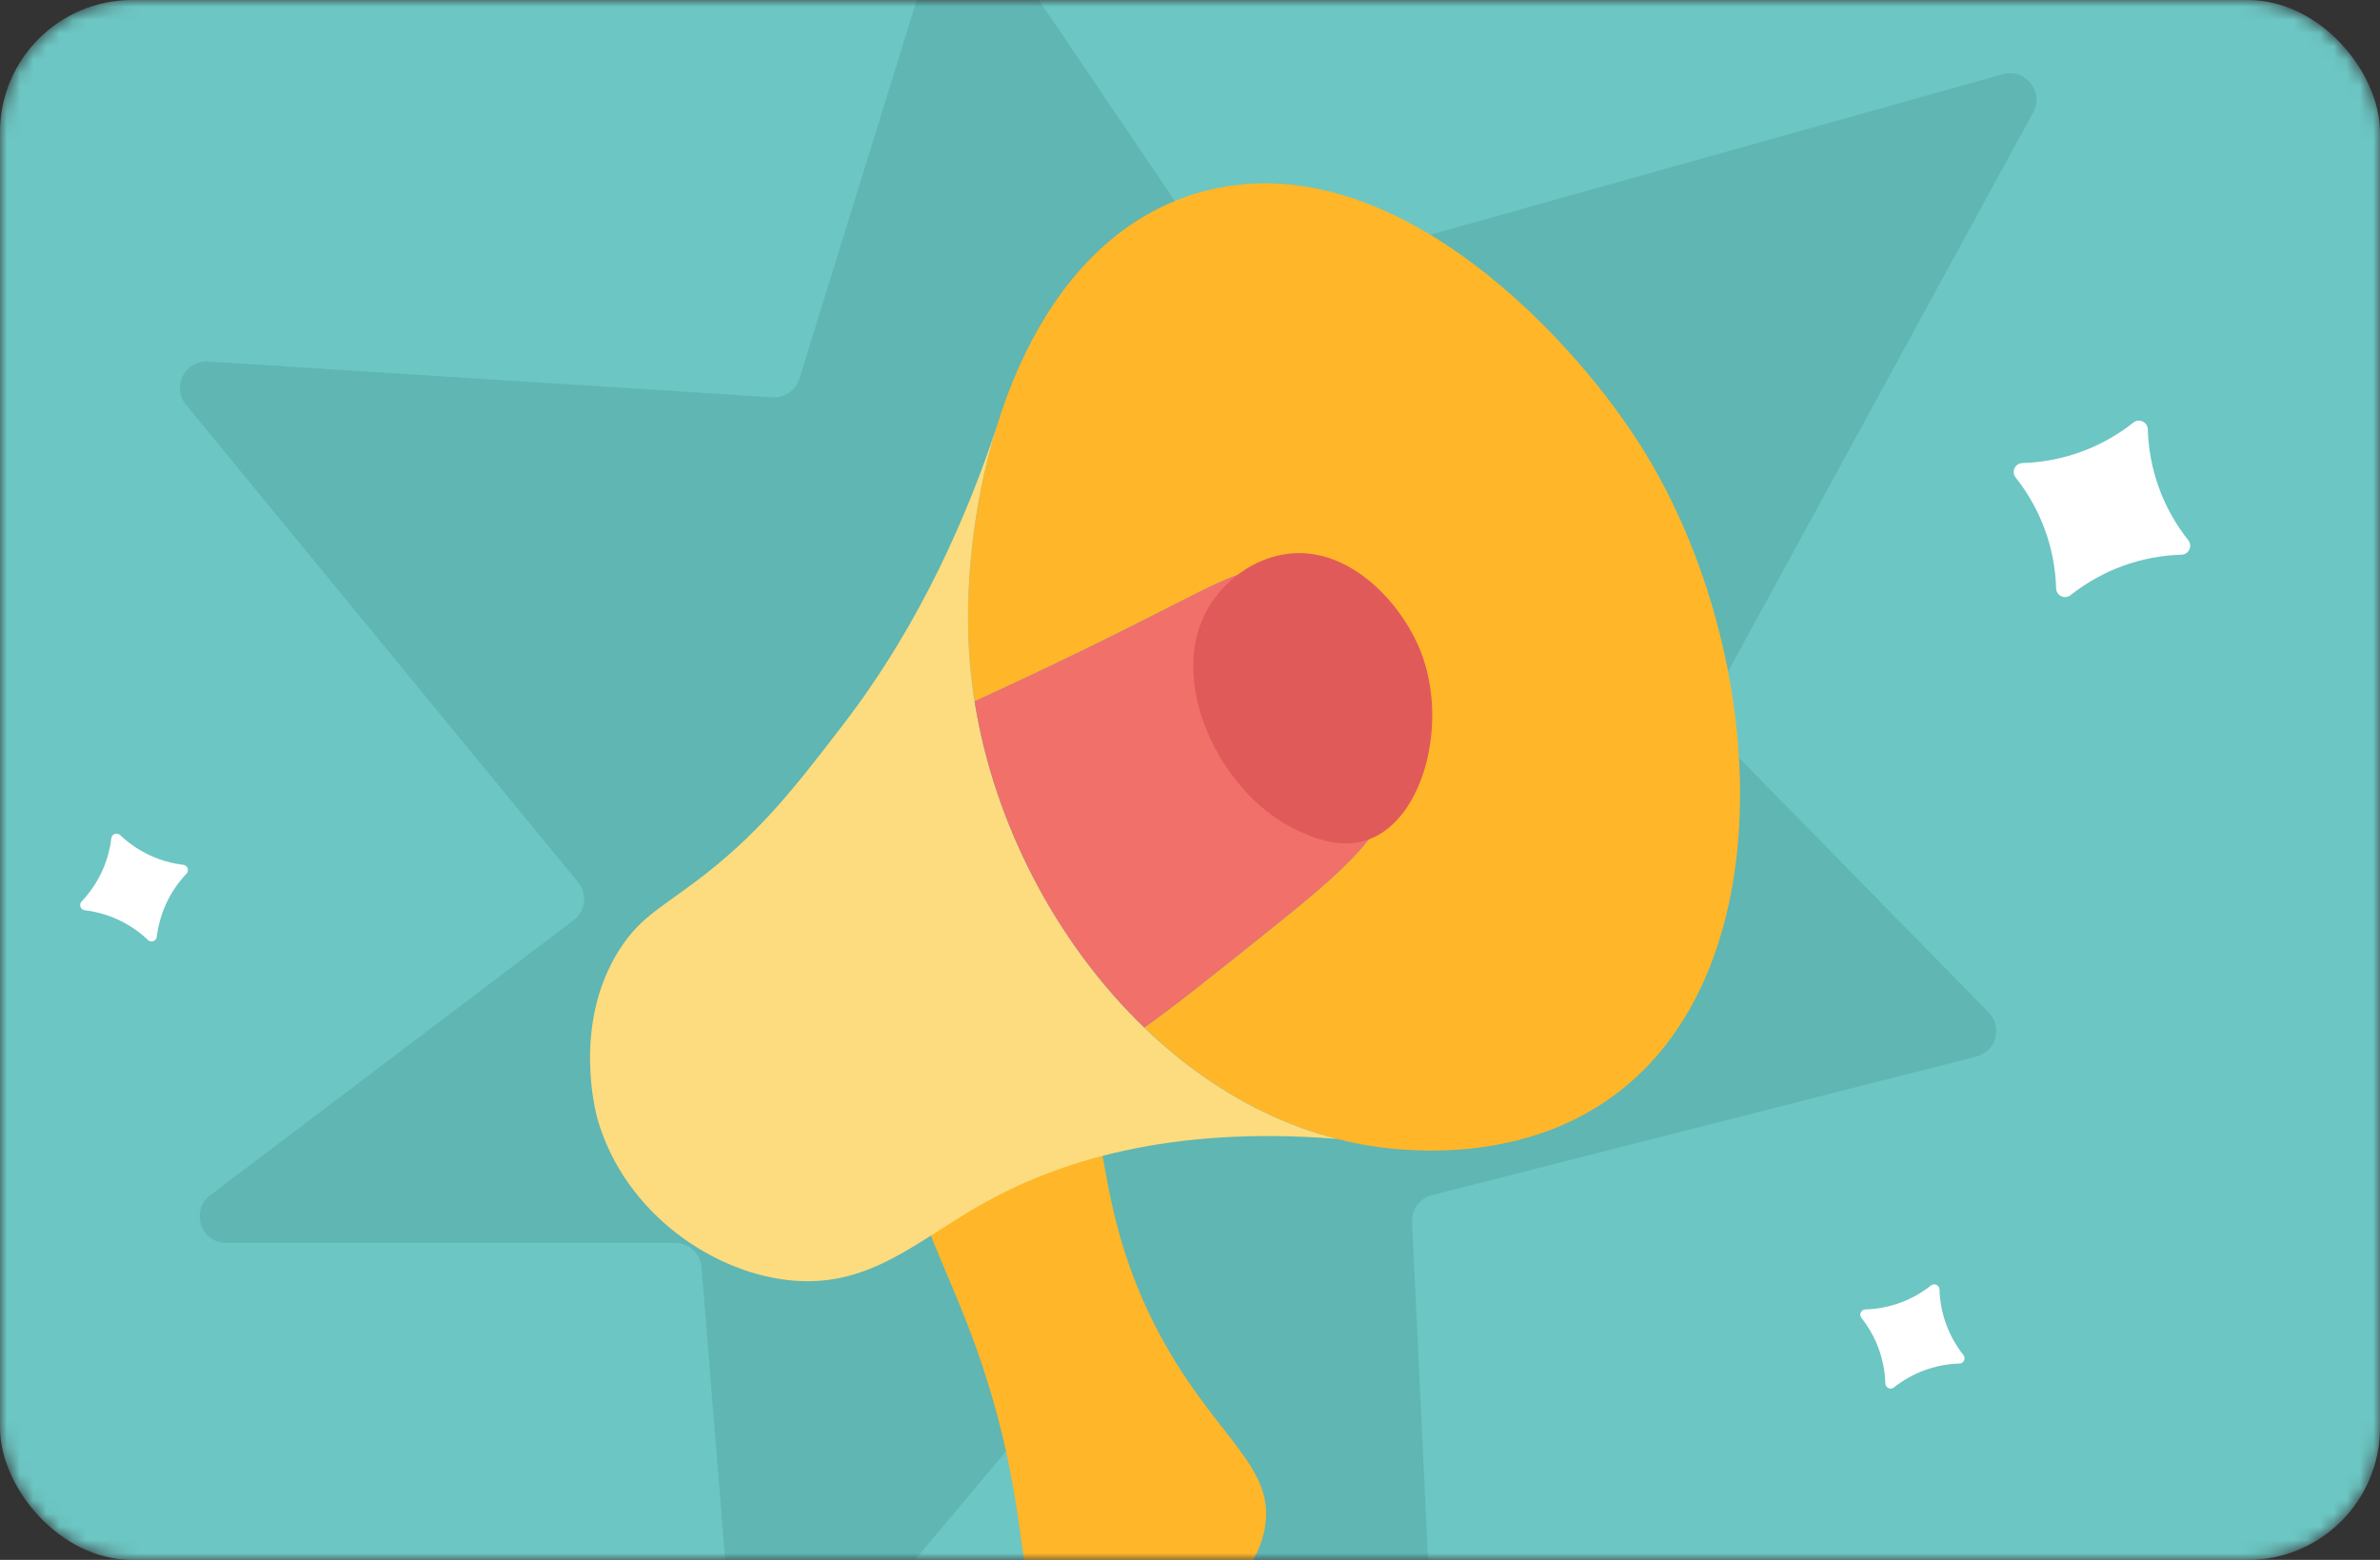 <svg xmlns="http://www.w3.org/2000/svg" width="180" height="118" viewBox="0 0 180 118" fill="none"><rect x="0" y="0" width="180" height="118" fill="#333333" stroke="none"/><mask id="mask0_2059_9110" style="mask-type:alpha" maskUnits="userSpaceOnUse" x="0" y="0" width="180" height="118"><rect width="180" height="118" rx="10" fill="#D9D9D9"></rect></mask><g mask="url(#mask0_2059_9110)"><rect width="180" height="118" rx="10" fill="#6CC6C3"></rect><path d="M8.42 63.415C8.459 63.089 8.852 62.947 9.09 63.174C10.397 64.418 12.072 65.206 13.864 65.42C14.19 65.459 14.331 65.852 14.105 66.09C12.861 67.397 12.073 69.072 11.859 70.864C11.82 71.19 11.427 71.331 11.189 71.105C9.882 69.861 8.207 69.073 6.415 68.859C6.089 68.82 5.947 68.427 6.173 68.189C7.418 66.882 8.206 65.207 8.42 63.415Z" fill="white"></path><path d="M146.039 97.244C146.296 97.04 146.676 97.217 146.685 97.544C146.737 99.349 147.371 101.088 148.493 102.501C148.697 102.758 148.521 103.137 148.193 103.147C146.389 103.199 144.65 103.833 143.236 104.955C142.979 105.159 142.6 104.982 142.59 104.655C142.538 102.851 141.904 101.112 140.782 99.698C140.578 99.441 140.755 99.062 141.083 99.052C142.887 99 144.626 98.366 146.039 97.244Z" fill="white"></path><path d="M161.345 31.967C161.779 31.622 162.422 31.921 162.438 32.475C162.526 35.53 163.599 38.474 165.499 40.867C165.844 41.302 165.545 41.944 164.99 41.96C161.936 42.048 158.992 43.122 156.599 45.021C156.164 45.366 155.522 45.067 155.506 44.513C155.418 41.458 154.344 38.514 152.444 36.121C152.099 35.686 152.398 35.044 152.953 35.028C156.007 34.94 158.951 33.866 161.345 31.967Z" fill="white"></path><path d="M43.733 66.746L14.071 30.616C12.961 29.264 13.998 27.24 15.743 27.35L58.422 30.057C59.344 30.115 60.186 29.535 60.459 28.653L71.002 -5.369C71.499 -6.972 73.629 -7.288 74.569 -5.899L92.581 20.71C93.064 21.423 93.948 21.747 94.777 21.514L151.472 5.617C153.176 5.139 154.615 6.947 153.768 8.501L129.407 53.155C128.985 53.928 129.118 54.885 129.735 55.514L150.4 76.583C151.48 77.684 150.96 79.541 149.466 79.921L108.296 90.406C107.375 90.64 106.747 91.49 106.792 92.438L108.912 137.134C109.006 139.107 106.487 140.007 105.309 138.422L81.807 106.789C81.036 105.752 79.5 105.707 78.669 106.696L59.241 129.853C58.092 131.223 55.859 130.511 55.715 128.729L53.059 95.856C52.976 94.817 52.108 94.017 51.066 94.017L17.107 94.017C15.189 94.017 14.371 91.58 15.9 90.422L43.395 69.609C44.3 68.924 44.454 67.623 43.733 66.746Z" fill="#53A7A4" fill-opacity="0.5"></path><path d="M70.336 85.337C66.496 91.47 74.32 96.429 76.977 114.673C77.539 118.567 77.802 122.579 80.638 124.149C83.916 125.97 88.534 123.418 89.479 122.891C90.293 122.448 94.756 119.968 95.629 115.763C96.646 110.828 91.657 108.708 87.362 100.286C81.978 89.721 84.478 82.521 80.123 80.892C77.084 79.754 72.43 81.994 70.336 85.337Z" fill="#FFB629"></path><path d="M122.491 82.545C117.561 86.391 111.806 87.061 108.133 87.037C108.121 87.037 108.121 87.037 108.109 87.037C106.542 87.025 105.345 86.906 104.771 86.834C103.527 86.69 102.306 86.474 101.098 86.151C95.69 84.773 90.737 81.767 86.549 77.73C89.05 75.945 91.909 73.645 95.307 70.926C101.852 65.691 105.13 62.971 105.74 58.371C106.578 51.999 102.103 44.584 96.599 43.29C93.859 42.655 92.651 43.949 81.859 49.207C78.066 51.052 75.506 52.226 73.711 53.053C73.52 51.879 73.388 50.693 73.304 49.519C72.969 44.536 73.544 38.247 75.362 32.329C75.506 31.91 75.638 31.478 75.769 31.071C78.329 23.584 82.96 16.936 90.414 14.648C104.484 10.347 118.399 24.77 124.022 33.611C133.582 48.644 135.185 72.674 122.491 82.545Z" fill="#FFB629"></path><path d="M101.097 86.151C88.319 85.133 79.86 87.924 74.225 91.111C69.379 93.854 65.862 97.304 60.131 96.885C54.089 96.441 47.269 91.829 45.199 84.69C45.079 84.258 43.225 77.454 46.886 71.776C48.549 69.201 50.236 68.578 53.455 66.038C57.75 62.636 60.191 59.474 63.84 54.718C69.69 47.087 73.232 38.774 75.362 32.329C73.543 38.247 72.969 44.536 73.304 49.519C74.392 65.703 85.938 82.294 101.097 86.151Z" fill="#FCDC7E"></path><path d="M105.739 58.371C105.129 62.971 101.85 65.69 95.306 70.925C91.908 73.644 89.049 75.944 86.548 77.729C79.872 71.308 75.17 62.264 73.71 53.052C75.505 52.226 78.065 51.052 81.858 49.207C92.65 43.948 93.858 42.654 96.598 43.289C102.102 44.583 106.576 51.998 105.739 58.371Z" fill="#F1706A"></path><path d="M91.334 46.057C92.519 43.973 94.84 42.152 97.544 41.876C102.162 41.409 105.991 45.65 107.426 49.219C109.568 54.586 107.714 61.953 103.526 63.499C101.229 64.349 98.884 63.187 97.855 62.684C92.184 59.869 88.235 51.495 91.334 46.057Z" fill="#E15A5A"></path></g></svg>